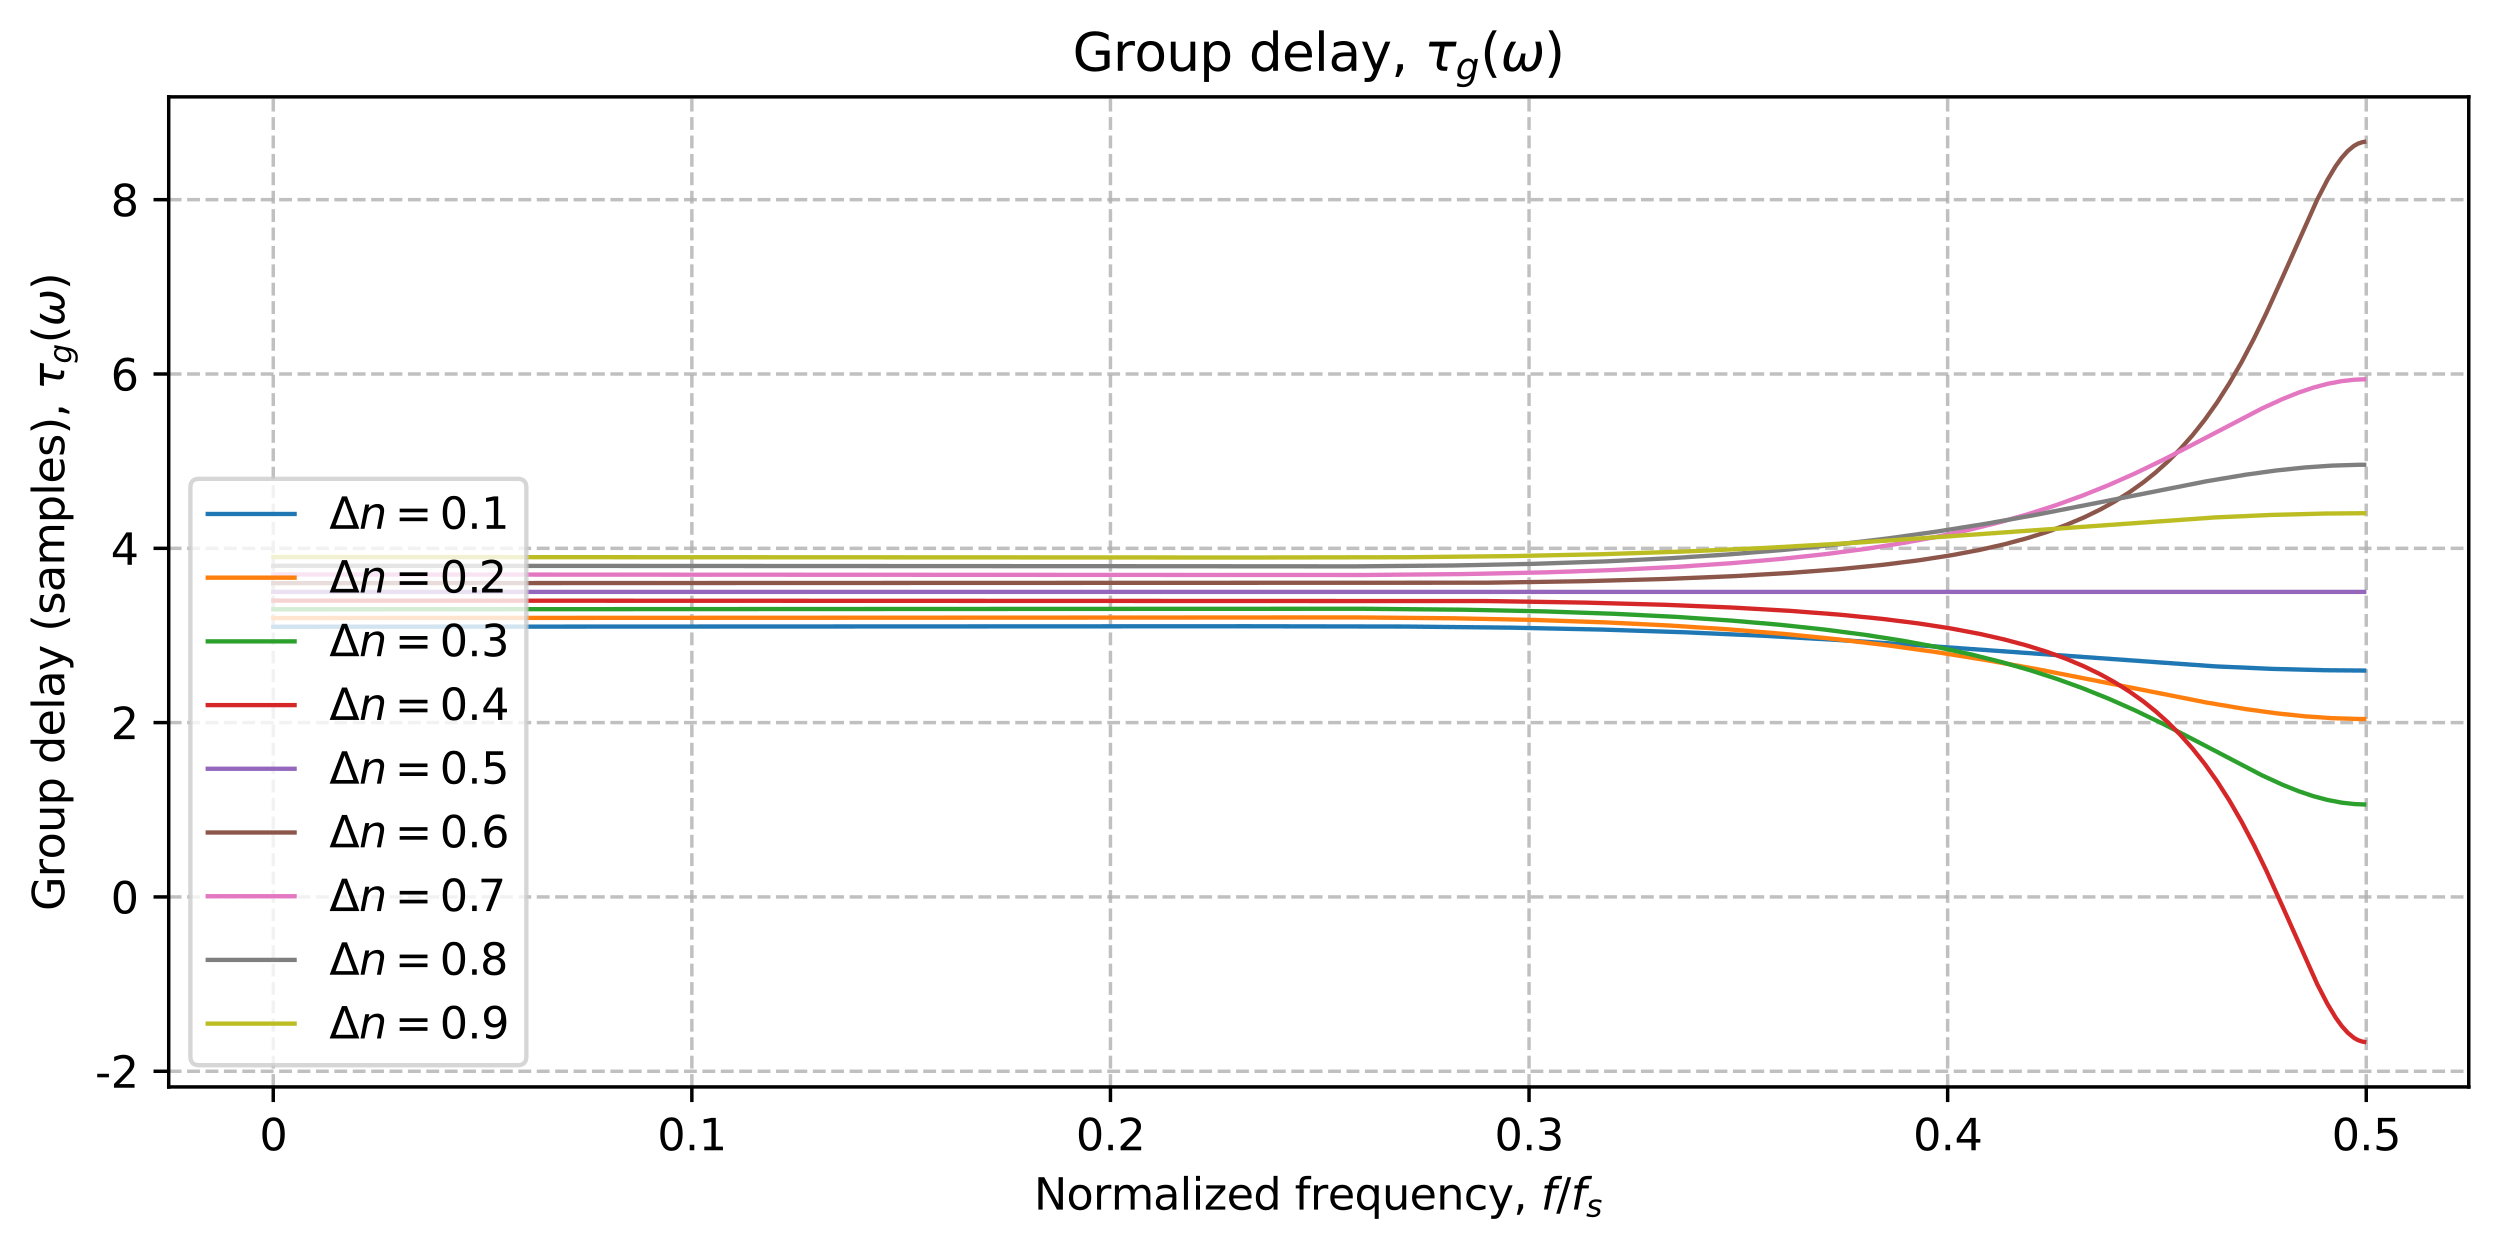 <?xml version="1.0" encoding="utf-8" standalone="no"?>
<!DOCTYPE svg PUBLIC "-//W3C//DTD SVG 1.1//EN"
  "http://www.w3.org/Graphics/SVG/1.1/DTD/svg11.dtd">
<svg xmlns:xlink="http://www.w3.org/1999/xlink" width="576pt" height="288pt" viewBox="0 0 576 288" xmlns="http://www.w3.org/2000/svg" version="1.1">
 <defs>
  <style type="text/css">*{stroke-linejoin: round; stroke-linecap: butt}</style>
 </defs>
 <g id="figure_1">
  <g id="patch_1">
   <path d="M 0 288 
L 576 288 
L 576 0 
L 0 0 
z
" style="fill: #ffffff"/>
  </g>
  <g id="axes_1">
   <g id="patch_2">
    <path d="M 38.87 250.422 
L 568.8 250.422 
L 568.8 22.32 
L 38.87 22.32 
z
" style="fill: #ffffff"/>
   </g>
   <g id="matplotlib.axis_1">
    <g id="xtick_1">
     <g id="line2d_1">
      <path d="M 62.958 250.422 
L 62.958 22.32 
" clip-path="url(#p7ec8f0add5)" style="fill: none; stroke-dasharray: 2.96,1.28; stroke-dashoffset: 0; stroke: #b0b0b0; stroke-opacity: 0.8; stroke-width: 0.8"/>
     </g>
     <g id="line2d_2">
      <defs>
       <path id="mae9eb32f37" d="M 0 0 
L 0 3.5 
" style="stroke: #000000; stroke-width: 0.8"/>
      </defs>
      <g>
       <use xlink:href="#mae9eb32f37" x="62.958" y="250.422" style="stroke: #000000; stroke-width: 0.8"/>
      </g>
     </g>
     <g id="text_1">
      <!-- 0 -->
      <g transform="translate(59.777 265.02) scale(0.1 -0.1)">
       <defs>
        <path id="DejaVuSans-30" d="M 2034 4250 
Q 1547 4250 1301 3770 
Q 1056 3291 1056 2328 
Q 1056 1369 1301 889 
Q 1547 409 2034 409 
Q 2525 409 2770 889 
Q 3016 1369 3016 2328 
Q 3016 3291 2770 3770 
Q 2525 4250 2034 4250 
z
M 2034 4750 
Q 2819 4750 3233 4129 
Q 3647 3509 3647 2328 
Q 3647 1150 3233 529 
Q 2819 -91 2034 -91 
Q 1250 -91 836 529 
Q 422 1150 422 2328 
Q 422 3509 836 4129 
Q 1250 4750 2034 4750 
z
" transform="scale(0.016)"/>
       </defs>
       <use xlink:href="#DejaVuSans-30"/>
      </g>
     </g>
    </g>
    <g id="xtick_2">
     <g id="line2d_3">
      <path d="M 159.403 250.422 
L 159.403 22.32 
" clip-path="url(#p7ec8f0add5)" style="fill: none; stroke-dasharray: 2.96,1.28; stroke-dashoffset: 0; stroke: #b0b0b0; stroke-opacity: 0.8; stroke-width: 0.8"/>
     </g>
     <g id="line2d_4">
      <g>
       <use xlink:href="#mae9eb32f37" x="159.403" y="250.422" style="stroke: #000000; stroke-width: 0.8"/>
      </g>
     </g>
     <g id="text_2">
      <!-- 0.1 -->
      <g transform="translate(151.452 265.02) scale(0.1 -0.1)">
       <defs>
        <path id="DejaVuSans-2e" d="M 684 794 
L 1344 794 
L 1344 0 
L 684 0 
L 684 794 
z
" transform="scale(0.016)"/>
        <path id="DejaVuSans-31" d="M 794 531 
L 1825 531 
L 1825 4091 
L 703 3866 
L 703 4441 
L 1819 4666 
L 2450 4666 
L 2450 531 
L 3481 531 
L 3481 0 
L 794 0 
L 794 531 
z
" transform="scale(0.016)"/>
       </defs>
       <use xlink:href="#DejaVuSans-30"/>
       <use xlink:href="#DejaVuSans-2e" transform="translate(63.623 0)"/>
       <use xlink:href="#DejaVuSans-31" transform="translate(95.41 0)"/>
      </g>
     </g>
    </g>
    <g id="xtick_3">
     <g id="line2d_5">
      <path d="M 255.848 250.422 
L 255.848 22.32 
" clip-path="url(#p7ec8f0add5)" style="fill: none; stroke-dasharray: 2.96,1.28; stroke-dashoffset: 0; stroke: #b0b0b0; stroke-opacity: 0.8; stroke-width: 0.8"/>
     </g>
     <g id="line2d_6">
      <g>
       <use xlink:href="#mae9eb32f37" x="255.848" y="250.422" style="stroke: #000000; stroke-width: 0.8"/>
      </g>
     </g>
     <g id="text_3">
      <!-- 0.2 -->
      <g transform="translate(247.897 265.02) scale(0.1 -0.1)">
       <defs>
        <path id="DejaVuSans-32" d="M 1228 531 
L 3431 531 
L 3431 0 
L 469 0 
L 469 531 
Q 828 903 1448 1529 
Q 2069 2156 2228 2338 
Q 2531 2678 2651 2914 
Q 2772 3150 2772 3378 
Q 2772 3750 2511 3984 
Q 2250 4219 1831 4219 
Q 1534 4219 1204 4116 
Q 875 4013 500 3803 
L 500 4441 
Q 881 4594 1212 4672 
Q 1544 4750 1819 4750 
Q 2544 4750 2975 4387 
Q 3406 4025 3406 3419 
Q 3406 3131 3298 2873 
Q 3191 2616 2906 2266 
Q 2828 2175 2409 1742 
Q 1991 1309 1228 531 
z
" transform="scale(0.016)"/>
       </defs>
       <use xlink:href="#DejaVuSans-30"/>
       <use xlink:href="#DejaVuSans-2e" transform="translate(63.623 0)"/>
       <use xlink:href="#DejaVuSans-32" transform="translate(95.41 0)"/>
      </g>
     </g>
    </g>
    <g id="xtick_4">
     <g id="line2d_7">
      <path d="M 352.293 250.422 
L 352.293 22.32 
" clip-path="url(#p7ec8f0add5)" style="fill: none; stroke-dasharray: 2.96,1.28; stroke-dashoffset: 0; stroke: #b0b0b0; stroke-opacity: 0.8; stroke-width: 0.8"/>
     </g>
     <g id="line2d_8">
      <g>
       <use xlink:href="#mae9eb32f37" x="352.293" y="250.422" style="stroke: #000000; stroke-width: 0.8"/>
      </g>
     </g>
     <g id="text_4">
      <!-- 0.3 -->
      <g transform="translate(344.342 265.02) scale(0.1 -0.1)">
       <defs>
        <path id="DejaVuSans-33" d="M 2597 2516 
Q 3050 2419 3304 2112 
Q 3559 1806 3559 1356 
Q 3559 666 3084 287 
Q 2609 -91 1734 -91 
Q 1441 -91 1130 -33 
Q 819 25 488 141 
L 488 750 
Q 750 597 1062 519 
Q 1375 441 1716 441 
Q 2309 441 2620 675 
Q 2931 909 2931 1356 
Q 2931 1769 2642 2001 
Q 2353 2234 1838 2234 
L 1294 2234 
L 1294 2753 
L 1863 2753 
Q 2328 2753 2575 2939 
Q 2822 3125 2822 3475 
Q 2822 3834 2567 4026 
Q 2313 4219 1838 4219 
Q 1578 4219 1281 4162 
Q 984 4106 628 3988 
L 628 4550 
Q 988 4650 1302 4700 
Q 1616 4750 1894 4750 
Q 2613 4750 3031 4423 
Q 3450 4097 3450 3541 
Q 3450 3153 3228 2886 
Q 3006 2619 2597 2516 
z
" transform="scale(0.016)"/>
       </defs>
       <use xlink:href="#DejaVuSans-30"/>
       <use xlink:href="#DejaVuSans-2e" transform="translate(63.623 0)"/>
       <use xlink:href="#DejaVuSans-33" transform="translate(95.41 0)"/>
      </g>
     </g>
    </g>
    <g id="xtick_5">
     <g id="line2d_9">
      <path d="M 448.738 250.422 
L 448.738 22.32 
" clip-path="url(#p7ec8f0add5)" style="fill: none; stroke-dasharray: 2.96,1.28; stroke-dashoffset: 0; stroke: #b0b0b0; stroke-opacity: 0.8; stroke-width: 0.8"/>
     </g>
     <g id="line2d_10">
      <g>
       <use xlink:href="#mae9eb32f37" x="448.738" y="250.422" style="stroke: #000000; stroke-width: 0.8"/>
      </g>
     </g>
     <g id="text_5">
      <!-- 0.4 -->
      <g transform="translate(440.787 265.02) scale(0.1 -0.1)">
       <defs>
        <path id="DejaVuSans-34" d="M 2419 4116 
L 825 1625 
L 2419 1625 
L 2419 4116 
z
M 2253 4666 
L 3047 4666 
L 3047 1625 
L 3713 1625 
L 3713 1100 
L 3047 1100 
L 3047 0 
L 2419 0 
L 2419 1100 
L 313 1100 
L 313 1709 
L 2253 4666 
z
" transform="scale(0.016)"/>
       </defs>
       <use xlink:href="#DejaVuSans-30"/>
       <use xlink:href="#DejaVuSans-2e" transform="translate(63.623 0)"/>
       <use xlink:href="#DejaVuSans-34" transform="translate(95.41 0)"/>
      </g>
     </g>
    </g>
    <g id="xtick_6">
     <g id="line2d_11">
      <path d="M 545.183 250.422 
L 545.183 22.32 
" clip-path="url(#p7ec8f0add5)" style="fill: none; stroke-dasharray: 2.96,1.28; stroke-dashoffset: 0; stroke: #b0b0b0; stroke-opacity: 0.8; stroke-width: 0.8"/>
     </g>
     <g id="line2d_12">
      <g>
       <use xlink:href="#mae9eb32f37" x="545.183" y="250.422" style="stroke: #000000; stroke-width: 0.8"/>
      </g>
     </g>
     <g id="text_6">
      <!-- 0.5 -->
      <g transform="translate(537.232 265.02) scale(0.1 -0.1)">
       <defs>
        <path id="DejaVuSans-35" d="M 691 4666 
L 3169 4666 
L 3169 4134 
L 1269 4134 
L 1269 2991 
Q 1406 3038 1543 3061 
Q 1681 3084 1819 3084 
Q 2600 3084 3056 2656 
Q 3513 2228 3513 1497 
Q 3513 744 3044 326 
Q 2575 -91 1722 -91 
Q 1428 -91 1123 -41 
Q 819 9 494 109 
L 494 744 
Q 775 591 1075 516 
Q 1375 441 1709 441 
Q 2250 441 2565 725 
Q 2881 1009 2881 1497 
Q 2881 1984 2565 2268 
Q 2250 2553 1709 2553 
Q 1456 2553 1204 2497 
Q 953 2441 691 2322 
L 691 4666 
z
" transform="scale(0.016)"/>
       </defs>
       <use xlink:href="#DejaVuSans-30"/>
       <use xlink:href="#DejaVuSans-2e" transform="translate(63.623 0)"/>
       <use xlink:href="#DejaVuSans-35" transform="translate(95.41 0)"/>
      </g>
     </g>
    </g>
    <g id="text_7">
     <!-- Normalized frequency, $f / f_s$ -->
     <g transform="translate(238.235 278.7) scale(0.1 -0.1)">
      <defs>
       <path id="DejaVuSans-4e" d="M 628 4666 
L 1478 4666 
L 3547 763 
L 3547 4666 
L 4159 4666 
L 4159 0 
L 3309 0 
L 1241 3903 
L 1241 0 
L 628 0 
L 628 4666 
z
" transform="scale(0.016)"/>
       <path id="DejaVuSans-6f" d="M 1959 3097 
Q 1497 3097 1228 2736 
Q 959 2375 959 1747 
Q 959 1119 1226 758 
Q 1494 397 1959 397 
Q 2419 397 2687 759 
Q 2956 1122 2956 1747 
Q 2956 2369 2687 2733 
Q 2419 3097 1959 3097 
z
M 1959 3584 
Q 2709 3584 3137 3096 
Q 3566 2609 3566 1747 
Q 3566 888 3137 398 
Q 2709 -91 1959 -91 
Q 1206 -91 779 398 
Q 353 888 353 1747 
Q 353 2609 779 3096 
Q 1206 3584 1959 3584 
z
" transform="scale(0.016)"/>
       <path id="DejaVuSans-72" d="M 2631 2963 
Q 2534 3019 2420 3045 
Q 2306 3072 2169 3072 
Q 1681 3072 1420 2755 
Q 1159 2438 1159 1844 
L 1159 0 
L 581 0 
L 581 3500 
L 1159 3500 
L 1159 2956 
Q 1341 3275 1631 3429 
Q 1922 3584 2338 3584 
Q 2397 3584 2469 3576 
Q 2541 3569 2628 3553 
L 2631 2963 
z
" transform="scale(0.016)"/>
       <path id="DejaVuSans-6d" d="M 3328 2828 
Q 3544 3216 3844 3400 
Q 4144 3584 4550 3584 
Q 5097 3584 5394 3201 
Q 5691 2819 5691 2113 
L 5691 0 
L 5113 0 
L 5113 2094 
Q 5113 2597 4934 2840 
Q 4756 3084 4391 3084 
Q 3944 3084 3684 2787 
Q 3425 2491 3425 1978 
L 3425 0 
L 2847 0 
L 2847 2094 
Q 2847 2600 2669 2842 
Q 2491 3084 2119 3084 
Q 1678 3084 1418 2786 
Q 1159 2488 1159 1978 
L 1159 0 
L 581 0 
L 581 3500 
L 1159 3500 
L 1159 2956 
Q 1356 3278 1631 3431 
Q 1906 3584 2284 3584 
Q 2666 3584 2933 3390 
Q 3200 3197 3328 2828 
z
" transform="scale(0.016)"/>
       <path id="DejaVuSans-61" d="M 2194 1759 
Q 1497 1759 1228 1600 
Q 959 1441 959 1056 
Q 959 750 1161 570 
Q 1363 391 1709 391 
Q 2188 391 2477 730 
Q 2766 1069 2766 1631 
L 2766 1759 
L 2194 1759 
z
M 3341 1997 
L 3341 0 
L 2766 0 
L 2766 531 
Q 2569 213 2275 61 
Q 1981 -91 1556 -91 
Q 1019 -91 701 211 
Q 384 513 384 1019 
Q 384 1609 779 1909 
Q 1175 2209 1959 2209 
L 2766 2209 
L 2766 2266 
Q 2766 2663 2505 2880 
Q 2244 3097 1772 3097 
Q 1472 3097 1187 3025 
Q 903 2953 641 2809 
L 641 3341 
Q 956 3463 1253 3523 
Q 1550 3584 1831 3584 
Q 2591 3584 2966 3190 
Q 3341 2797 3341 1997 
z
" transform="scale(0.016)"/>
       <path id="DejaVuSans-6c" d="M 603 4863 
L 1178 4863 
L 1178 0 
L 603 0 
L 603 4863 
z
" transform="scale(0.016)"/>
       <path id="DejaVuSans-69" d="M 603 3500 
L 1178 3500 
L 1178 0 
L 603 0 
L 603 3500 
z
M 603 4863 
L 1178 4863 
L 1178 4134 
L 603 4134 
L 603 4863 
z
" transform="scale(0.016)"/>
       <path id="DejaVuSans-7a" d="M 353 3500 
L 3084 3500 
L 3084 2975 
L 922 459 
L 3084 459 
L 3084 0 
L 275 0 
L 275 525 
L 2438 3041 
L 353 3041 
L 353 3500 
z
" transform="scale(0.016)"/>
       <path id="DejaVuSans-65" d="M 3597 1894 
L 3597 1613 
L 953 1613 
Q 991 1019 1311 708 
Q 1631 397 2203 397 
Q 2534 397 2845 478 
Q 3156 559 3463 722 
L 3463 178 
Q 3153 47 2828 -22 
Q 2503 -91 2169 -91 
Q 1331 -91 842 396 
Q 353 884 353 1716 
Q 353 2575 817 3079 
Q 1281 3584 2069 3584 
Q 2775 3584 3186 3129 
Q 3597 2675 3597 1894 
z
M 3022 2063 
Q 3016 2534 2758 2815 
Q 2500 3097 2075 3097 
Q 1594 3097 1305 2825 
Q 1016 2553 972 2059 
L 3022 2063 
z
" transform="scale(0.016)"/>
       <path id="DejaVuSans-64" d="M 2906 2969 
L 2906 4863 
L 3481 4863 
L 3481 0 
L 2906 0 
L 2906 525 
Q 2725 213 2448 61 
Q 2172 -91 1784 -91 
Q 1150 -91 751 415 
Q 353 922 353 1747 
Q 353 2572 751 3078 
Q 1150 3584 1784 3584 
Q 2172 3584 2448 3432 
Q 2725 3281 2906 2969 
z
M 947 1747 
Q 947 1113 1208 752 
Q 1469 391 1925 391 
Q 2381 391 2643 752 
Q 2906 1113 2906 1747 
Q 2906 2381 2643 2742 
Q 2381 3103 1925 3103 
Q 1469 3103 1208 2742 
Q 947 2381 947 1747 
z
" transform="scale(0.016)"/>
       <path id="DejaVuSans-20" transform="scale(0.016)"/>
       <path id="DejaVuSans-66" d="M 2375 4863 
L 2375 4384 
L 1825 4384 
Q 1516 4384 1395 4259 
Q 1275 4134 1275 3809 
L 1275 3500 
L 2222 3500 
L 2222 3053 
L 1275 3053 
L 1275 0 
L 697 0 
L 697 3053 
L 147 3053 
L 147 3500 
L 697 3500 
L 697 3744 
Q 697 4328 969 4595 
Q 1241 4863 1831 4863 
L 2375 4863 
z
" transform="scale(0.016)"/>
       <path id="DejaVuSans-71" d="M 947 1747 
Q 947 1113 1208 752 
Q 1469 391 1925 391 
Q 2381 391 2643 752 
Q 2906 1113 2906 1747 
Q 2906 2381 2643 2742 
Q 2381 3103 1925 3103 
Q 1469 3103 1208 2742 
Q 947 2381 947 1747 
z
M 2906 525 
Q 2725 213 2448 61 
Q 2172 -91 1784 -91 
Q 1150 -91 751 415 
Q 353 922 353 1747 
Q 353 2572 751 3078 
Q 1150 3584 1784 3584 
Q 2172 3584 2448 3432 
Q 2725 3281 2906 2969 
L 2906 3500 
L 3481 3500 
L 3481 -1331 
L 2906 -1331 
L 2906 525 
z
" transform="scale(0.016)"/>
       <path id="DejaVuSans-75" d="M 544 1381 
L 544 3500 
L 1119 3500 
L 1119 1403 
Q 1119 906 1312 657 
Q 1506 409 1894 409 
Q 2359 409 2629 706 
Q 2900 1003 2900 1516 
L 2900 3500 
L 3475 3500 
L 3475 0 
L 2900 0 
L 2900 538 
Q 2691 219 2414 64 
Q 2138 -91 1772 -91 
Q 1169 -91 856 284 
Q 544 659 544 1381 
z
M 1991 3584 
L 1991 3584 
z
" transform="scale(0.016)"/>
       <path id="DejaVuSans-6e" d="M 3513 2113 
L 3513 0 
L 2938 0 
L 2938 2094 
Q 2938 2591 2744 2837 
Q 2550 3084 2163 3084 
Q 1697 3084 1428 2787 
Q 1159 2491 1159 1978 
L 1159 0 
L 581 0 
L 581 3500 
L 1159 3500 
L 1159 2956 
Q 1366 3272 1645 3428 
Q 1925 3584 2291 3584 
Q 2894 3584 3203 3211 
Q 3513 2838 3513 2113 
z
" transform="scale(0.016)"/>
       <path id="DejaVuSans-63" d="M 3122 3366 
L 3122 2828 
Q 2878 2963 2633 3030 
Q 2388 3097 2138 3097 
Q 1578 3097 1268 2742 
Q 959 2388 959 1747 
Q 959 1106 1268 751 
Q 1578 397 2138 397 
Q 2388 397 2633 464 
Q 2878 531 3122 666 
L 3122 134 
Q 2881 22 2623 -34 
Q 2366 -91 2075 -91 
Q 1284 -91 818 406 
Q 353 903 353 1747 
Q 353 2603 823 3093 
Q 1294 3584 2113 3584 
Q 2378 3584 2631 3529 
Q 2884 3475 3122 3366 
z
" transform="scale(0.016)"/>
       <path id="DejaVuSans-79" d="M 2059 -325 
Q 1816 -950 1584 -1140 
Q 1353 -1331 966 -1331 
L 506 -1331 
L 506 -850 
L 844 -850 
Q 1081 -850 1212 -737 
Q 1344 -625 1503 -206 
L 1606 56 
L 191 3500 
L 800 3500 
L 1894 763 
L 2988 3500 
L 3597 3500 
L 2059 -325 
z
" transform="scale(0.016)"/>
       <path id="DejaVuSans-2c" d="M 750 794 
L 1409 794 
L 1409 256 
L 897 -744 
L 494 -744 
L 750 256 
L 750 794 
z
" transform="scale(0.016)"/>
       <path id="DejaVuSans-Oblique-66" d="M 3059 4863 
L 2969 4384 
L 2419 4384 
Q 2106 4384 1964 4261 
Q 1822 4138 1753 3809 
L 1691 3500 
L 2638 3500 
L 2553 3053 
L 1606 3053 
L 1013 0 
L 434 0 
L 1031 3053 
L 481 3053 
L 563 3500 
L 1113 3500 
L 1159 3744 
Q 1278 4363 1576 4613 
Q 1875 4863 2516 4863 
L 3059 4863 
z
" transform="scale(0.016)"/>
       <path id="DejaVuSans-2f" d="M 1625 4666 
L 2156 4666 
L 531 -594 
L 0 -594 
L 1625 4666 
z
" transform="scale(0.016)"/>
       <path id="DejaVuSans-Oblique-73" d="M 3200 3397 
L 3091 2853 
Q 2863 2978 2609 3040 
Q 2356 3103 2088 3103 
Q 1634 3103 1373 2948 
Q 1113 2794 1113 2528 
Q 1113 2219 1719 2053 
Q 1766 2041 1788 2034 
L 1972 1978 
Q 2547 1819 2739 1644 
Q 2931 1469 2931 1166 
Q 2931 609 2489 259 
Q 2047 -91 1331 -91 
Q 1053 -91 747 -37 
Q 441 16 72 128 
L 184 722 
Q 500 559 806 475 
Q 1113 391 1394 391 
Q 1816 391 2080 572 
Q 2344 753 2344 1031 
Q 2344 1331 1650 1516 
L 1591 1531 
L 1394 1581 
Q 956 1697 753 1886 
Q 550 2075 550 2369 
Q 550 2928 970 3256 
Q 1391 3584 2113 3584 
Q 2397 3584 2667 3537 
Q 2938 3491 3200 3397 
z
" transform="scale(0.016)"/>
      </defs>
      <use xlink:href="#DejaVuSans-4e" transform="translate(0 0.016)"/>
      <use xlink:href="#DejaVuSans-6f" transform="translate(74.805 0.016)"/>
      <use xlink:href="#DejaVuSans-72" transform="translate(135.986 0.016)"/>
      <use xlink:href="#DejaVuSans-6d" transform="translate(177.1 0.016)"/>
      <use xlink:href="#DejaVuSans-61" transform="translate(274.512 0.016)"/>
      <use xlink:href="#DejaVuSans-6c" transform="translate(335.791 0.016)"/>
      <use xlink:href="#DejaVuSans-69" transform="translate(363.574 0.016)"/>
      <use xlink:href="#DejaVuSans-7a" transform="translate(391.357 0.016)"/>
      <use xlink:href="#DejaVuSans-65" transform="translate(443.848 0.016)"/>
      <use xlink:href="#DejaVuSans-64" transform="translate(505.371 0.016)"/>
      <use xlink:href="#DejaVuSans-20" transform="translate(568.848 0.016)"/>
      <use xlink:href="#DejaVuSans-66" transform="translate(600.635 0.016)"/>
      <use xlink:href="#DejaVuSans-72" transform="translate(635.84 0.016)"/>
      <use xlink:href="#DejaVuSans-65" transform="translate(676.953 0.016)"/>
      <use xlink:href="#DejaVuSans-71" transform="translate(738.477 0.016)"/>
      <use xlink:href="#DejaVuSans-75" transform="translate(801.953 0.016)"/>
      <use xlink:href="#DejaVuSans-65" transform="translate(865.332 0.016)"/>
      <use xlink:href="#DejaVuSans-6e" transform="translate(926.855 0.016)"/>
      <use xlink:href="#DejaVuSans-63" transform="translate(990.234 0.016)"/>
      <use xlink:href="#DejaVuSans-79" transform="translate(1045.215 0.016)"/>
      <use xlink:href="#DejaVuSans-2c" transform="translate(1104.395 0.016)"/>
      <use xlink:href="#DejaVuSans-20" transform="translate(1136.182 0.016)"/>
      <use xlink:href="#DejaVuSans-Oblique-66" transform="translate(1167.969 0.016)"/>
      <use xlink:href="#DejaVuSans-2f" transform="translate(1203.174 0.016)"/>
      <use xlink:href="#DejaVuSans-Oblique-66" transform="translate(1236.865 0.016)"/>
      <use xlink:href="#DejaVuSans-Oblique-73" transform="translate(1272.07 -16.391) scale(0.7)"/>
     </g>
    </g>
   </g>
   <g id="matplotlib.axis_2">
    <g id="ytick_1">
     <g id="line2d_13">
      <path d="M 38.87 246.812 
L 568.8 246.812 
" clip-path="url(#p7ec8f0add5)" style="fill: none; stroke-dasharray: 2.96,1.28; stroke-dashoffset: 0; stroke: #b0b0b0; stroke-opacity: 0.8; stroke-width: 0.8"/>
     </g>
     <g id="line2d_14">
      <defs>
       <path id="m5c8b64550e" d="M 0 0 
L -3.5 0 
" style="stroke: #000000; stroke-width: 0.8"/>
      </defs>
      <g>
       <use xlink:href="#m5c8b64550e" x="38.87" y="246.812" style="stroke: #000000; stroke-width: 0.8"/>
      </g>
     </g>
     <g id="text_8">
      <!-- -2 -->
      <g transform="translate(21.9 250.611) scale(0.1 -0.1)">
       <defs>
        <path id="DejaVuSans-2d" d="M 313 2009 
L 1997 2009 
L 1997 1497 
L 313 1497 
L 313 2009 
z
" transform="scale(0.016)"/>
       </defs>
       <use xlink:href="#DejaVuSans-2d"/>
       <use xlink:href="#DejaVuSans-32" transform="translate(36.084 0)"/>
      </g>
     </g>
    </g>
    <g id="ytick_2">
     <g id="line2d_15">
      <path d="M 38.87 206.651 
L 568.8 206.651 
" clip-path="url(#p7ec8f0add5)" style="fill: none; stroke-dasharray: 2.96,1.28; stroke-dashoffset: 0; stroke: #b0b0b0; stroke-opacity: 0.8; stroke-width: 0.8"/>
     </g>
     <g id="line2d_16">
      <g>
       <use xlink:href="#m5c8b64550e" x="38.87" y="206.651" style="stroke: #000000; stroke-width: 0.8"/>
      </g>
     </g>
     <g id="text_9">
      <!-- 0 -->
      <g transform="translate(25.508 210.451) scale(0.1 -0.1)">
       <use xlink:href="#DejaVuSans-30"/>
      </g>
     </g>
    </g>
    <g id="ytick_3">
     <g id="line2d_17">
      <path d="M 38.87 166.491 
L 568.8 166.491 
" clip-path="url(#p7ec8f0add5)" style="fill: none; stroke-dasharray: 2.96,1.28; stroke-dashoffset: 0; stroke: #b0b0b0; stroke-opacity: 0.8; stroke-width: 0.8"/>
     </g>
     <g id="line2d_18">
      <g>
       <use xlink:href="#m5c8b64550e" x="38.87" y="166.491" style="stroke: #000000; stroke-width: 0.8"/>
      </g>
     </g>
     <g id="text_10">
      <!-- 2 -->
      <g transform="translate(25.508 170.29) scale(0.1 -0.1)">
       <use xlink:href="#DejaVuSans-32"/>
      </g>
     </g>
    </g>
    <g id="ytick_4">
     <g id="line2d_19">
      <path d="M 38.87 126.331 
L 568.8 126.331 
" clip-path="url(#p7ec8f0add5)" style="fill: none; stroke-dasharray: 2.96,1.28; stroke-dashoffset: 0; stroke: #b0b0b0; stroke-opacity: 0.8; stroke-width: 0.8"/>
     </g>
     <g id="line2d_20">
      <g>
       <use xlink:href="#m5c8b64550e" x="38.87" y="126.331" style="stroke: #000000; stroke-width: 0.8"/>
      </g>
     </g>
     <g id="text_11">
      <!-- 4 -->
      <g transform="translate(25.508 130.13) scale(0.1 -0.1)">
       <use xlink:href="#DejaVuSans-34"/>
      </g>
     </g>
    </g>
    <g id="ytick_5">
     <g id="line2d_21">
      <path d="M 38.87 86.171 
L 568.8 86.171 
" clip-path="url(#p7ec8f0add5)" style="fill: none; stroke-dasharray: 2.96,1.28; stroke-dashoffset: 0; stroke: #b0b0b0; stroke-opacity: 0.8; stroke-width: 0.8"/>
     </g>
     <g id="line2d_22">
      <g>
       <use xlink:href="#m5c8b64550e" x="38.87" y="86.171" style="stroke: #000000; stroke-width: 0.8"/>
      </g>
     </g>
     <g id="text_12">
      <!-- 6 -->
      <g transform="translate(25.508 89.97) scale(0.1 -0.1)">
       <defs>
        <path id="DejaVuSans-36" d="M 2113 2584 
Q 1688 2584 1439 2293 
Q 1191 2003 1191 1497 
Q 1191 994 1439 701 
Q 1688 409 2113 409 
Q 2538 409 2786 701 
Q 3034 994 3034 1497 
Q 3034 2003 2786 2293 
Q 2538 2584 2113 2584 
z
M 3366 4563 
L 3366 3988 
Q 3128 4100 2886 4159 
Q 2644 4219 2406 4219 
Q 1781 4219 1451 3797 
Q 1122 3375 1075 2522 
Q 1259 2794 1537 2939 
Q 1816 3084 2150 3084 
Q 2853 3084 3261 2657 
Q 3669 2231 3669 1497 
Q 3669 778 3244 343 
Q 2819 -91 2113 -91 
Q 1303 -91 875 529 
Q 447 1150 447 2328 
Q 447 3434 972 4092 
Q 1497 4750 2381 4750 
Q 2619 4750 2861 4703 
Q 3103 4656 3366 4563 
z
" transform="scale(0.016)"/>
       </defs>
       <use xlink:href="#DejaVuSans-36"/>
      </g>
     </g>
    </g>
    <g id="ytick_6">
     <g id="line2d_23">
      <path d="M 38.87 46.01 
L 568.8 46.01 
" clip-path="url(#p7ec8f0add5)" style="fill: none; stroke-dasharray: 2.96,1.28; stroke-dashoffset: 0; stroke: #b0b0b0; stroke-opacity: 0.8; stroke-width: 0.8"/>
     </g>
     <g id="line2d_24">
      <g>
       <use xlink:href="#m5c8b64550e" x="38.87" y="46.01" style="stroke: #000000; stroke-width: 0.8"/>
      </g>
     </g>
     <g id="text_13">
      <!-- 8 -->
      <g transform="translate(25.508 49.81) scale(0.1 -0.1)">
       <defs>
        <path id="DejaVuSans-38" d="M 2034 2216 
Q 1584 2216 1326 1975 
Q 1069 1734 1069 1313 
Q 1069 891 1326 650 
Q 1584 409 2034 409 
Q 2484 409 2743 651 
Q 3003 894 3003 1313 
Q 3003 1734 2745 1975 
Q 2488 2216 2034 2216 
z
M 1403 2484 
Q 997 2584 770 2862 
Q 544 3141 544 3541 
Q 544 4100 942 4425 
Q 1341 4750 2034 4750 
Q 2731 4750 3128 4425 
Q 3525 4100 3525 3541 
Q 3525 3141 3298 2862 
Q 3072 2584 2669 2484 
Q 3125 2378 3379 2068 
Q 3634 1759 3634 1313 
Q 3634 634 3220 271 
Q 2806 -91 2034 -91 
Q 1263 -91 848 271 
Q 434 634 434 1313 
Q 434 1759 690 2068 
Q 947 2378 1403 2484 
z
M 1172 3481 
Q 1172 3119 1398 2916 
Q 1625 2713 2034 2713 
Q 2441 2713 2670 2916 
Q 2900 3119 2900 3481 
Q 2900 3844 2670 4047 
Q 2441 4250 2034 4250 
Q 1625 4250 1398 4047 
Q 1172 3844 1172 3481 
z
" transform="scale(0.016)"/>
       </defs>
       <use xlink:href="#DejaVuSans-38"/>
      </g>
     </g>
    </g>
    <g id="text_14">
     <!-- Group delay (samples), $\tau_g(\omega)$ -->
     <g transform="translate(14.8 209.871) rotate(-90) scale(0.1 -0.1)">
      <defs>
       <path id="DejaVuSans-47" d="M 3809 666 
L 3809 1919 
L 2778 1919 
L 2778 2438 
L 4434 2438 
L 4434 434 
Q 4069 175 3628 42 
Q 3188 -91 2688 -91 
Q 1594 -91 976 548 
Q 359 1188 359 2328 
Q 359 3472 976 4111 
Q 1594 4750 2688 4750 
Q 3144 4750 3555 4637 
Q 3966 4525 4313 4306 
L 4313 3634 
Q 3963 3931 3569 4081 
Q 3175 4231 2741 4231 
Q 1884 4231 1454 3753 
Q 1025 3275 1025 2328 
Q 1025 1384 1454 906 
Q 1884 428 2741 428 
Q 3075 428 3337 486 
Q 3600 544 3809 666 
z
" transform="scale(0.016)"/>
       <path id="DejaVuSans-70" d="M 1159 525 
L 1159 -1331 
L 581 -1331 
L 581 3500 
L 1159 3500 
L 1159 2969 
Q 1341 3281 1617 3432 
Q 1894 3584 2278 3584 
Q 2916 3584 3314 3078 
Q 3713 2572 3713 1747 
Q 3713 922 3314 415 
Q 2916 -91 2278 -91 
Q 1894 -91 1617 61 
Q 1341 213 1159 525 
z
M 3116 1747 
Q 3116 2381 2855 2742 
Q 2594 3103 2138 3103 
Q 1681 3103 1420 2742 
Q 1159 2381 1159 1747 
Q 1159 1113 1420 752 
Q 1681 391 2138 391 
Q 2594 391 2855 752 
Q 3116 1113 3116 1747 
z
" transform="scale(0.016)"/>
       <path id="DejaVuSans-28" d="M 1984 4856 
Q 1566 4138 1362 3434 
Q 1159 2731 1159 2009 
Q 1159 1288 1364 580 
Q 1569 -128 1984 -844 
L 1484 -844 
Q 1016 -109 783 600 
Q 550 1309 550 2009 
Q 550 2706 781 3412 
Q 1013 4119 1484 4856 
L 1984 4856 
z
" transform="scale(0.016)"/>
       <path id="DejaVuSans-73" d="M 2834 3397 
L 2834 2853 
Q 2591 2978 2328 3040 
Q 2066 3103 1784 3103 
Q 1356 3103 1142 2972 
Q 928 2841 928 2578 
Q 928 2378 1081 2264 
Q 1234 2150 1697 2047 
L 1894 2003 
Q 2506 1872 2764 1633 
Q 3022 1394 3022 966 
Q 3022 478 2636 193 
Q 2250 -91 1575 -91 
Q 1294 -91 989 -36 
Q 684 19 347 128 
L 347 722 
Q 666 556 975 473 
Q 1284 391 1588 391 
Q 1994 391 2212 530 
Q 2431 669 2431 922 
Q 2431 1156 2273 1281 
Q 2116 1406 1581 1522 
L 1381 1569 
Q 847 1681 609 1914 
Q 372 2147 372 2553 
Q 372 3047 722 3315 
Q 1072 3584 1716 3584 
Q 2034 3584 2315 3537 
Q 2597 3491 2834 3397 
z
" transform="scale(0.016)"/>
       <path id="DejaVuSans-29" d="M 513 4856 
L 1013 4856 
Q 1481 4119 1714 3412 
Q 1947 2706 1947 2009 
Q 1947 1309 1714 600 
Q 1481 -109 1013 -844 
L 513 -844 
Q 928 -128 1133 580 
Q 1338 1288 1338 2009 
Q 1338 2731 1133 3434 
Q 928 4138 513 4856 
z
" transform="scale(0.016)"/>
       <path id="DejaVuSans-Oblique-3c4" d="M 2103 638 
Q 2188 488 2525 488 
L 2800 488 
L 2706 0 
L 2363 0 
Q 1800 0 1600 300 
Q 1403 606 1534 1269 
L 1856 2925 
L 541 2925 
L 653 3500 
L 3881 3500 
L 3769 2925 
L 2444 2925 
L 2113 1234 
Q 2025 781 2103 638 
z
" transform="scale(0.016)"/>
       <path id="DejaVuSans-Oblique-67" d="M 3816 3500 
L 3219 434 
Q 3047 -456 2561 -893 
Q 2075 -1331 1253 -1331 
Q 950 -1331 690 -1286 
Q 431 -1241 206 -1147 
L 313 -588 
Q 525 -725 762 -790 
Q 1000 -856 1269 -856 
Q 1816 -856 2167 -557 
Q 2519 -259 2631 300 
L 2681 563 
Q 2441 288 2122 144 
Q 1803 0 1434 0 
Q 903 0 598 351 
Q 294 703 294 1319 
Q 294 1803 478 2267 
Q 663 2731 997 3091 
Q 1219 3328 1514 3456 
Q 1809 3584 2131 3584 
Q 2484 3584 2746 3420 
Q 3009 3256 3138 2956 
L 3238 3500 
L 3816 3500 
z
M 2950 2216 
Q 2950 2641 2750 2872 
Q 2550 3103 2181 3103 
Q 1953 3103 1747 3012 
Q 1541 2922 1394 2759 
Q 1156 2491 1023 2127 
Q 891 1763 891 1375 
Q 891 944 1092 712 
Q 1294 481 1672 481 
Q 2219 481 2584 976 
Q 2950 1472 2950 2216 
z
" transform="scale(0.016)"/>
       <path id="DejaVuSans-Oblique-3c9" d="M 1369 -91 
Q 72 -91 434 1766 
Q 575 2500 1256 3500 
L 1875 3500 
Q 1231 2500 1088 1750 
Q 819 397 1519 397 
Q 2166 397 2478 2078 
L 3009 2078 
Q 2669 388 3316 397 
Q 4013 403 4275 1750 
Q 4419 2500 4169 3500 
L 4788 3500 
Q 5075 2500 4934 1766 
Q 4578 -94 3278 -91 
Q 2428 -88 2503 844 
Q 2194 -91 1369 -91 
z
" transform="scale(0.016)"/>
      </defs>
      <use xlink:href="#DejaVuSans-47" transform="translate(0 0.016)"/>
      <use xlink:href="#DejaVuSans-72" transform="translate(77.49 0.016)"/>
      <use xlink:href="#DejaVuSans-6f" transform="translate(118.604 0.016)"/>
      <use xlink:href="#DejaVuSans-75" transform="translate(179.785 0.016)"/>
      <use xlink:href="#DejaVuSans-70" transform="translate(243.164 0.016)"/>
      <use xlink:href="#DejaVuSans-20" transform="translate(306.641 0.016)"/>
      <use xlink:href="#DejaVuSans-64" transform="translate(338.428 0.016)"/>
      <use xlink:href="#DejaVuSans-65" transform="translate(401.904 0.016)"/>
      <use xlink:href="#DejaVuSans-6c" transform="translate(463.428 0.016)"/>
      <use xlink:href="#DejaVuSans-61" transform="translate(491.211 0.016)"/>
      <use xlink:href="#DejaVuSans-79" transform="translate(552.49 0.016)"/>
      <use xlink:href="#DejaVuSans-20" transform="translate(611.67 0.016)"/>
      <use xlink:href="#DejaVuSans-28" transform="translate(643.457 0.016)"/>
      <use xlink:href="#DejaVuSans-73" transform="translate(682.471 0.016)"/>
      <use xlink:href="#DejaVuSans-61" transform="translate(734.57 0.016)"/>
      <use xlink:href="#DejaVuSans-6d" transform="translate(795.85 0.016)"/>
      <use xlink:href="#DejaVuSans-70" transform="translate(893.262 0.016)"/>
      <use xlink:href="#DejaVuSans-6c" transform="translate(956.738 0.016)"/>
      <use xlink:href="#DejaVuSans-65" transform="translate(984.521 0.016)"/>
      <use xlink:href="#DejaVuSans-73" transform="translate(1046.045 0.016)"/>
      <use xlink:href="#DejaVuSans-29" transform="translate(1098.145 0.016)"/>
      <use xlink:href="#DejaVuSans-2c" transform="translate(1137.158 0.016)"/>
      <use xlink:href="#DejaVuSans-20" transform="translate(1168.945 0.016)"/>
      <use xlink:href="#DejaVuSans-Oblique-3c4" transform="translate(1200.732 0.016)"/>
      <use xlink:href="#DejaVuSans-Oblique-67" transform="translate(1260.938 -16.391) scale(0.7)"/>
      <use xlink:href="#DejaVuSans-28" transform="translate(1308.105 0.016)"/>
      <use xlink:href="#DejaVuSans-Oblique-3c9" transform="translate(1347.119 0.016)"/>
      <use xlink:href="#DejaVuSans-29" transform="translate(1430.859 0.016)"/>
     </g>
    </g>
   </g>
   <g id="line2d_25">
    <path d="M 62.958 144.403 
L 287.588 144.292 
L 323.849 144.356 
L 348.337 144.616 
L 369.058 145.053 
L 388.366 145.683 
L 406.732 146.504 
L 425.569 147.572 
L 446.289 148.979 
L 510.335 153.529 
L 523.521 154.11 
L 535.765 154.422 
L 544.712 154.497 
L 544.712 154.497 
" clip-path="url(#p7ec8f0add5)" style="fill: none; stroke: #1f77b4; stroke-linecap: square"/>
   </g>
   <g id="line2d_26">
    <path d="M 62.958 142.395 
L 269.222 142.284 
L 312.076 142.251 
L 335.152 142.458 
L 353.518 142.838 
L 370 143.401 
L 384.598 144.116 
L 398.255 145.004 
L 410.97 146.05 
L 423.214 147.281 
L 434.987 148.694 
L 446.289 150.274 
L 457.592 152.08 
L 469.365 154.185 
L 483.492 156.947 
L 508.451 161.874 
L 517.399 163.374 
L 524.463 164.347 
L 531.056 165.037 
L 537.178 165.459 
L 543.3 165.652 
L 544.712 165.663 
L 544.712 165.663 
" clip-path="url(#p7ec8f0add5)" style="fill: none; stroke: #ff7f0e; stroke-linecap: square"/>
   </g>
   <g id="line2d_27">
    <path d="M 62.958 140.387 
L 272.048 140.276 
L 313.96 140.261 
L 337.035 140.473 
L 355.872 140.865 
L 371.884 141.416 
L 386.011 142.119 
L 398.726 142.969 
L 410.028 143.941 
L 420.389 145.051 
L 429.807 146.282 
L 438.284 147.607 
L 446.289 149.083 
L 453.824 150.707 
L 460.888 152.467 
L 467.481 154.346 
L 473.603 156.318 
L 479.725 158.528 
L 485.847 160.987 
L 491.969 163.698 
L 498.562 166.88 
L 506.097 170.776 
L 521.166 178.639 
L 525.875 180.799 
L 529.643 182.307 
L 532.939 183.419 
L 536.236 184.302 
L 539.532 184.93 
L 542.358 185.249 
L 544.712 185.353 
L 544.712 185.353 
" clip-path="url(#p7ec8f0add5)" style="fill: none; stroke: #2ca02c; stroke-linecap: square"/>
   </g>
   <g id="line2d_28">
    <path d="M 62.958 138.379 
L 342.686 138.485 
L 365.291 138.842 
L 383.657 139.345 
L 399.197 139.983 
L 412.383 140.739 
L 423.685 141.604 
L 433.574 142.583 
L 442.051 143.644 
L 449.586 144.814 
L 456.179 146.062 
L 461.83 147.344 
L 467.01 148.733 
L 471.719 150.213 
L 475.958 151.759 
L 480.196 153.55 
L 483.963 155.386 
L 487.26 157.215 
L 490.556 159.285 
L 493.853 161.634 
L 496.678 163.904 
L 499.504 166.442 
L 502.329 169.282 
L 505.155 172.462 
L 507.98 176.02 
L 510.806 179.993 
L 513.631 184.414 
L 516.457 189.306 
L 519.282 194.672 
L 522.108 200.487 
L 525.875 208.802 
L 533.881 226.734 
L 536.236 231.297 
L 538.119 234.427 
L 539.532 236.39 
L 540.945 237.972 
L 542.358 239.132 
L 543.3 239.657 
L 544.241 239.974 
L 544.712 240.054 
L 544.712 240.054 
" clip-path="url(#p7ec8f0add5)" style="fill: none; stroke: #d62728; stroke-linecap: square"/>
   </g>
   <g id="line2d_29">
    <path d="M 62.958 136.371 
L 544.712 136.371 
L 544.712 136.371 
" clip-path="url(#p7ec8f0add5)" style="fill: none; stroke: #9467bd; stroke-linecap: square"/>
   </g>
   <g id="line2d_30">
    <path d="M 62.958 134.363 
L 342.686 134.256 
L 365.291 133.9 
L 383.657 133.397 
L 399.197 132.759 
L 412.383 132.002 
L 423.685 131.138 
L 433.574 130.158 
L 442.051 129.097 
L 449.586 127.928 
L 456.179 126.68 
L 461.83 125.398 
L 467.01 124.009 
L 471.719 122.529 
L 475.958 120.983 
L 480.196 119.192 
L 483.963 117.356 
L 487.26 115.527 
L 490.556 113.457 
L 493.853 111.108 
L 496.678 108.838 
L 499.504 106.3 
L 502.329 103.46 
L 505.155 100.28 
L 507.98 96.722 
L 510.806 92.749 
L 513.631 88.328 
L 516.457 83.436 
L 519.282 78.07 
L 522.108 72.255 
L 525.875 63.939 
L 533.881 46.007 
L 536.236 41.445 
L 538.119 38.315 
L 539.532 36.352 
L 540.945 34.77 
L 542.358 33.609 
L 543.3 33.085 
L 544.241 32.768 
L 544.712 32.688 
L 544.712 32.688 
" clip-path="url(#p7ec8f0add5)" style="fill: none; stroke: #8c564b; stroke-linecap: square"/>
   </g>
   <g id="line2d_31">
    <path d="M 62.958 132.355 
L 272.048 132.466 
L 313.96 132.481 
L 337.035 132.269 
L 355.872 131.876 
L 371.884 131.325 
L 386.011 130.623 
L 398.726 129.773 
L 410.028 128.801 
L 420.389 127.691 
L 429.807 126.46 
L 438.284 125.135 
L 446.289 123.658 
L 453.824 122.035 
L 460.888 120.275 
L 467.481 118.396 
L 473.603 116.424 
L 479.725 114.214 
L 485.847 111.755 
L 491.969 109.044 
L 498.562 105.862 
L 506.097 101.965 
L 521.166 94.103 
L 525.875 91.943 
L 529.643 90.435 
L 532.939 89.323 
L 536.236 88.439 
L 539.532 87.812 
L 542.358 87.493 
L 544.712 87.389 
L 544.712 87.389 
" clip-path="url(#p7ec8f0add5)" style="fill: none; stroke: #e377c2; stroke-linecap: square"/>
   </g>
   <g id="line2d_32">
    <path d="M 62.958 130.347 
L 269.222 130.458 
L 312.076 130.491 
L 335.152 130.283 
L 353.518 129.904 
L 370 129.341 
L 384.598 128.626 
L 398.255 127.738 
L 410.97 126.692 
L 423.214 125.461 
L 434.987 124.048 
L 446.289 122.467 
L 457.592 120.662 
L 469.365 118.557 
L 483.492 115.795 
L 508.451 110.868 
L 517.399 109.368 
L 524.463 108.395 
L 531.056 107.705 
L 537.178 107.282 
L 543.3 107.09 
L 544.712 107.079 
L 544.712 107.079 
" clip-path="url(#p7ec8f0add5)" style="fill: none; stroke: #7f7f7f; stroke-linecap: square"/>
   </g>
   <g id="line2d_33">
    <path d="M 62.958 128.339 
L 287.588 128.45 
L 323.849 128.386 
L 348.337 128.126 
L 369.058 127.689 
L 388.366 127.059 
L 406.732 126.238 
L 425.569 125.17 
L 446.289 123.762 
L 510.335 119.213 
L 523.521 118.632 
L 535.765 118.32 
L 544.712 118.245 
L 544.712 118.245 
" clip-path="url(#p7ec8f0add5)" style="fill: none; stroke: #bcbd22; stroke-linecap: square"/>
   </g>
   <g id="patch_3">
    <path d="M 38.87 250.422 
L 38.87 22.32 
" style="fill: none; stroke: #000000; stroke-width: 0.8; stroke-linejoin: miter; stroke-linecap: square"/>
   </g>
   <g id="patch_4">
    <path d="M 568.8 250.422 
L 568.8 22.32 
" style="fill: none; stroke: #000000; stroke-width: 0.8; stroke-linejoin: miter; stroke-linecap: square"/>
   </g>
   <g id="patch_5">
    <path d="M 38.87 250.422 
L 568.8 250.422 
" style="fill: none; stroke: #000000; stroke-width: 0.8; stroke-linejoin: miter; stroke-linecap: square"/>
   </g>
   <g id="patch_6">
    <path d="M 38.87 22.32 
L 568.8 22.32 
" style="fill: none; stroke: #000000; stroke-width: 0.8; stroke-linejoin: miter; stroke-linecap: square"/>
   </g>
   <g id="text_15">
    <!-- Group delay, $\tau_g(\omega)$ -->
    <g transform="translate(247.135 16.32) scale(0.12 -0.12)">
     <use xlink:href="#DejaVuSans-47" transform="translate(0 0.016)"/>
     <use xlink:href="#DejaVuSans-72" transform="translate(77.49 0.016)"/>
     <use xlink:href="#DejaVuSans-6f" transform="translate(118.604 0.016)"/>
     <use xlink:href="#DejaVuSans-75" transform="translate(179.785 0.016)"/>
     <use xlink:href="#DejaVuSans-70" transform="translate(243.164 0.016)"/>
     <use xlink:href="#DejaVuSans-20" transform="translate(306.641 0.016)"/>
     <use xlink:href="#DejaVuSans-64" transform="translate(338.428 0.016)"/>
     <use xlink:href="#DejaVuSans-65" transform="translate(401.904 0.016)"/>
     <use xlink:href="#DejaVuSans-6c" transform="translate(463.428 0.016)"/>
     <use xlink:href="#DejaVuSans-61" transform="translate(491.211 0.016)"/>
     <use xlink:href="#DejaVuSans-79" transform="translate(552.49 0.016)"/>
     <use xlink:href="#DejaVuSans-2c" transform="translate(611.67 0.016)"/>
     <use xlink:href="#DejaVuSans-20" transform="translate(643.457 0.016)"/>
     <use xlink:href="#DejaVuSans-Oblique-3c4" transform="translate(675.244 0.016)"/>
     <use xlink:href="#DejaVuSans-Oblique-67" transform="translate(735.449 -16.391) scale(0.7)"/>
     <use xlink:href="#DejaVuSans-28" transform="translate(782.617 0.016)"/>
     <use xlink:href="#DejaVuSans-Oblique-3c9" transform="translate(821.631 0.016)"/>
     <use xlink:href="#DejaVuSans-29" transform="translate(905.371 0.016)"/>
    </g>
   </g>
   <g id="legend_1">
    <g id="patch_7">
     <path d="M 45.87 245.422 
L 119.27 245.422 
Q 121.27 245.422 121.27 243.422 
L 121.27 112.319 
Q 121.27 110.319 119.27 110.319 
L 45.87 110.319 
Q 43.87 110.319 43.87 112.319 
L 43.87 243.422 
Q 43.87 245.422 45.87 245.422 
z
" style="fill: #ffffff; opacity: 0.8; stroke: #cccccc; stroke-linejoin: miter"/>
    </g>
    <g id="line2d_34">
     <path d="M 47.87 118.417 
L 57.87 118.417 
L 67.87 118.417 
" style="fill: none; stroke: #1f77b4; stroke-linecap: square"/>
    </g>
    <g id="text_16">
     <!-- $\Delta n = 0.1$ -->
     <g transform="translate(75.87 121.917) scale(0.1 -0.1)">
      <defs>
       <path id="DejaVuSans-394" d="M 2188 4044 
L 906 525 
L 3472 525 
L 2188 4044 
z
M 50 0 
L 1831 4666 
L 2547 4666 
L 4325 0 
L 50 0 
z
" transform="scale(0.016)"/>
       <path id="DejaVuSans-Oblique-6e" d="M 3566 2113 
L 3156 0 
L 2578 0 
L 2988 2091 
Q 3016 2238 3031 2350 
Q 3047 2463 3047 2528 
Q 3047 2791 2881 2937 
Q 2716 3084 2419 3084 
Q 1956 3084 1622 2776 
Q 1288 2469 1184 1941 
L 800 0 
L 225 0 
L 903 3500 
L 1478 3500 
L 1363 2950 
Q 1603 3253 1940 3418 
Q 2278 3584 2650 3584 
Q 3113 3584 3367 3334 
Q 3622 3084 3622 2631 
Q 3622 2519 3608 2391 
Q 3594 2263 3566 2113 
z
" transform="scale(0.016)"/>
       <path id="DejaVuSans-3d" d="M 678 2906 
L 4684 2906 
L 4684 2381 
L 678 2381 
L 678 2906 
z
M 678 1631 
L 4684 1631 
L 4684 1100 
L 678 1100 
L 678 1631 
z
" transform="scale(0.016)"/>
      </defs>
      <use xlink:href="#DejaVuSans-394" transform="translate(0 0.781)"/>
      <use xlink:href="#DejaVuSans-Oblique-6e" transform="translate(68.408 0.781)"/>
      <use xlink:href="#DejaVuSans-3d" transform="translate(151.27 0.781)"/>
      <use xlink:href="#DejaVuSans-30" transform="translate(254.541 0.781)"/>
      <use xlink:href="#DejaVuSans-2e" transform="translate(318.164 0.781)"/>
      <use xlink:href="#DejaVuSans-31" transform="translate(349.951 0.781)"/>
     </g>
    </g>
    <g id="line2d_35">
     <path d="M 47.87 133.095 
L 57.87 133.095 
L 67.87 133.095 
" style="fill: none; stroke: #ff7f0e; stroke-linecap: square"/>
    </g>
    <g id="text_17">
     <!-- $\Delta n = 0.2$ -->
     <g transform="translate(75.87 136.595) scale(0.1 -0.1)">
      <use xlink:href="#DejaVuSans-394" transform="translate(0 0.781)"/>
      <use xlink:href="#DejaVuSans-Oblique-6e" transform="translate(68.408 0.781)"/>
      <use xlink:href="#DejaVuSans-3d" transform="translate(151.27 0.781)"/>
      <use xlink:href="#DejaVuSans-30" transform="translate(254.541 0.781)"/>
      <use xlink:href="#DejaVuSans-2e" transform="translate(318.164 0.781)"/>
      <use xlink:href="#DejaVuSans-32" transform="translate(344.451 0.781)"/>
     </g>
    </g>
    <g id="line2d_36">
     <path d="M 47.87 147.773 
L 57.87 147.773 
L 67.87 147.773 
" style="fill: none; stroke: #2ca02c; stroke-linecap: square"/>
    </g>
    <g id="text_18">
     <!-- $\Delta n = 0.3$ -->
     <g transform="translate(75.87 151.273) scale(0.1 -0.1)">
      <use xlink:href="#DejaVuSans-394" transform="translate(0 0.781)"/>
      <use xlink:href="#DejaVuSans-Oblique-6e" transform="translate(68.408 0.781)"/>
      <use xlink:href="#DejaVuSans-3d" transform="translate(151.27 0.781)"/>
      <use xlink:href="#DejaVuSans-30" transform="translate(254.541 0.781)"/>
      <use xlink:href="#DejaVuSans-2e" transform="translate(318.164 0.781)"/>
      <use xlink:href="#DejaVuSans-33" transform="translate(349.951 0.781)"/>
     </g>
    </g>
    <g id="line2d_37">
     <path d="M 47.87 162.452 
L 57.87 162.452 
L 67.87 162.452 
" style="fill: none; stroke: #d62728; stroke-linecap: square"/>
    </g>
    <g id="text_19">
     <!-- $\Delta n = 0.4$ -->
     <g transform="translate(75.87 165.952) scale(0.1 -0.1)">
      <use xlink:href="#DejaVuSans-394" transform="translate(0 0.781)"/>
      <use xlink:href="#DejaVuSans-Oblique-6e" transform="translate(68.408 0.781)"/>
      <use xlink:href="#DejaVuSans-3d" transform="translate(151.27 0.781)"/>
      <use xlink:href="#DejaVuSans-30" transform="translate(254.541 0.781)"/>
      <use xlink:href="#DejaVuSans-2e" transform="translate(318.164 0.781)"/>
      <use xlink:href="#DejaVuSans-34" transform="translate(349.951 0.781)"/>
     </g>
    </g>
    <g id="line2d_38">
     <path d="M 47.87 177.13 
L 57.87 177.13 
L 67.87 177.13 
" style="fill: none; stroke: #9467bd; stroke-linecap: square"/>
    </g>
    <g id="text_20">
     <!-- $\Delta n = 0.5$ -->
     <g transform="translate(75.87 180.63) scale(0.1 -0.1)">
      <use xlink:href="#DejaVuSans-394" transform="translate(0 0.781)"/>
      <use xlink:href="#DejaVuSans-Oblique-6e" transform="translate(68.408 0.781)"/>
      <use xlink:href="#DejaVuSans-3d" transform="translate(151.27 0.781)"/>
      <use xlink:href="#DejaVuSans-30" transform="translate(254.541 0.781)"/>
      <use xlink:href="#DejaVuSans-2e" transform="translate(318.164 0.781)"/>
      <use xlink:href="#DejaVuSans-35" transform="translate(349.951 0.781)"/>
     </g>
    </g>
    <g id="line2d_39">
     <path d="M 47.87 191.808 
L 57.87 191.808 
L 67.87 191.808 
" style="fill: none; stroke: #8c564b; stroke-linecap: square"/>
    </g>
    <g id="text_21">
     <!-- $\Delta n = 0.6$ -->
     <g transform="translate(75.87 195.308) scale(0.1 -0.1)">
      <use xlink:href="#DejaVuSans-394" transform="translate(0 0.781)"/>
      <use xlink:href="#DejaVuSans-Oblique-6e" transform="translate(68.408 0.781)"/>
      <use xlink:href="#DejaVuSans-3d" transform="translate(151.27 0.781)"/>
      <use xlink:href="#DejaVuSans-30" transform="translate(254.541 0.781)"/>
      <use xlink:href="#DejaVuSans-2e" transform="translate(318.164 0.781)"/>
      <use xlink:href="#DejaVuSans-36" transform="translate(349.951 0.781)"/>
     </g>
    </g>
    <g id="line2d_40">
     <path d="M 47.87 206.486 
L 57.87 206.486 
L 67.87 206.486 
" style="fill: none; stroke: #e377c2; stroke-linecap: square"/>
    </g>
    <g id="text_22">
     <!-- $\Delta n = 0.7$ -->
     <g transform="translate(75.87 209.986) scale(0.1 -0.1)">
      <defs>
       <path id="DejaVuSans-37" d="M 525 4666 
L 3525 4666 
L 3525 4397 
L 1831 0 
L 1172 0 
L 2766 4134 
L 525 4134 
L 525 4666 
z
" transform="scale(0.016)"/>
      </defs>
      <use xlink:href="#DejaVuSans-394" transform="translate(0 0.781)"/>
      <use xlink:href="#DejaVuSans-Oblique-6e" transform="translate(68.408 0.781)"/>
      <use xlink:href="#DejaVuSans-3d" transform="translate(151.27 0.781)"/>
      <use xlink:href="#DejaVuSans-30" transform="translate(254.541 0.781)"/>
      <use xlink:href="#DejaVuSans-2e" transform="translate(318.164 0.781)"/>
      <use xlink:href="#DejaVuSans-37" transform="translate(342.201 0.781)"/>
     </g>
    </g>
    <g id="line2d_41">
     <path d="M 47.87 221.164 
L 57.87 221.164 
L 67.87 221.164 
" style="fill: none; stroke: #7f7f7f; stroke-linecap: square"/>
    </g>
    <g id="text_23">
     <!-- $\Delta n = 0.8$ -->
     <g transform="translate(75.87 224.664) scale(0.1 -0.1)">
      <use xlink:href="#DejaVuSans-394" transform="translate(0 0.781)"/>
      <use xlink:href="#DejaVuSans-Oblique-6e" transform="translate(68.408 0.781)"/>
      <use xlink:href="#DejaVuSans-3d" transform="translate(151.27 0.781)"/>
      <use xlink:href="#DejaVuSans-30" transform="translate(254.541 0.781)"/>
      <use xlink:href="#DejaVuSans-2e" transform="translate(318.164 0.781)"/>
      <use xlink:href="#DejaVuSans-38" transform="translate(347.326 0.781)"/>
     </g>
    </g>
    <g id="line2d_42">
     <path d="M 47.87 235.842 
L 57.87 235.842 
L 67.87 235.842 
" style="fill: none; stroke: #bcbd22; stroke-linecap: square"/>
    </g>
    <g id="text_24">
     <!-- $\Delta n = 0.9$ -->
     <g transform="translate(75.87 239.342) scale(0.1 -0.1)">
      <defs>
       <path id="DejaVuSans-39" d="M 703 97 
L 703 672 
Q 941 559 1184 500 
Q 1428 441 1663 441 
Q 2288 441 2617 861 
Q 2947 1281 2994 2138 
Q 2813 1869 2534 1725 
Q 2256 1581 1919 1581 
Q 1219 1581 811 2004 
Q 403 2428 403 3163 
Q 403 3881 828 4315 
Q 1253 4750 1959 4750 
Q 2769 4750 3195 4129 
Q 3622 3509 3622 2328 
Q 3622 1225 3098 567 
Q 2575 -91 1691 -91 
Q 1453 -91 1209 -44 
Q 966 3 703 97 
z
M 1959 2075 
Q 2384 2075 2632 2365 
Q 2881 2656 2881 3163 
Q 2881 3666 2632 3958 
Q 2384 4250 1959 4250 
Q 1534 4250 1286 3958 
Q 1038 3666 1038 3163 
Q 1038 2656 1286 2365 
Q 1534 2075 1959 2075 
z
" transform="scale(0.016)"/>
      </defs>
      <use xlink:href="#DejaVuSans-394" transform="translate(0 0.781)"/>
      <use xlink:href="#DejaVuSans-Oblique-6e" transform="translate(68.408 0.781)"/>
      <use xlink:href="#DejaVuSans-3d" transform="translate(151.27 0.781)"/>
      <use xlink:href="#DejaVuSans-30" transform="translate(254.541 0.781)"/>
      <use xlink:href="#DejaVuSans-2e" transform="translate(318.164 0.781)"/>
      <use xlink:href="#DejaVuSans-39" transform="translate(349.951 0.781)"/>
     </g>
    </g>
   </g>
  </g>
 </g>
 <defs>
  <clipPath id="p7ec8f0add5">
   <rect x="38.87" y="22.32" width="529.93" height="228.102"/>
  </clipPath>
 </defs>
</svg>
